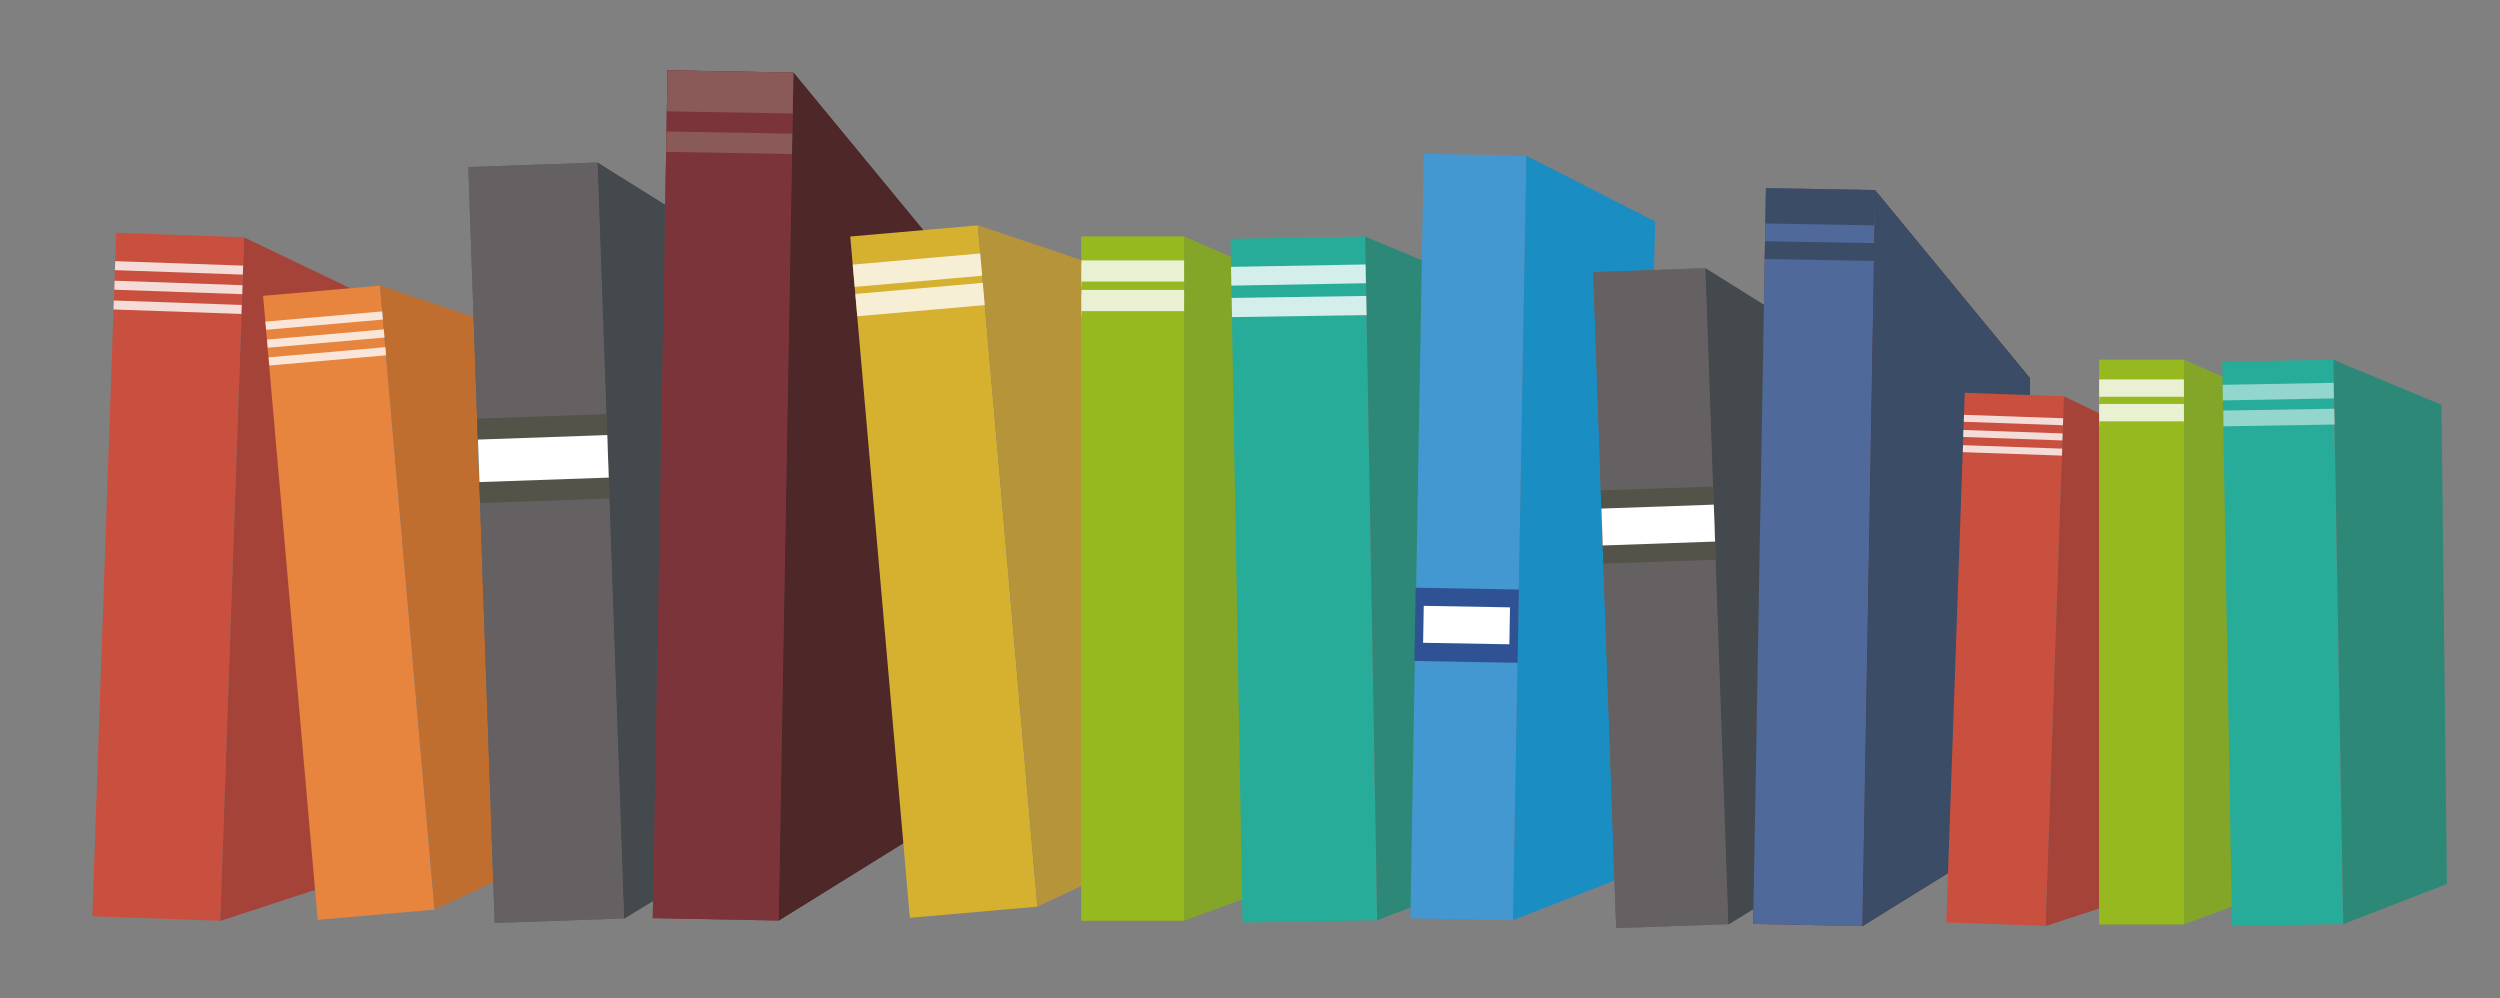 <svg xmlns="http://www.w3.org/2000/svg" id="Ebene_1" viewBox="0 0 1252 500"><rect x="0" y="0" width="1252" height="500" fill="#808080" stroke="none"/><defs><style>      .st0 {        fill: #83a629;      }      .st1 {        fill: #8a5a59;      }      .st2 {        fill: #656162;      }      .st3 {        fill: #e7843d;      }      .st4, .st5, .st6 {        fill: #fff;      }      .st7 {        fill: #3a4c66;      }      .st8 {        fill: #95b91e;      }      .st9 {        fill: #2e8878;      }      .st10 {        fill: #4398d2;      }      .st11 {        fill: #535349;      }      .st12 {        fill: #4e2729;      }      .st5 {        opacity: .5;      }      .st5, .st6 {        isolation: isolate;      }      .st13 {        fill: #d6b02f;      }      .st14 {        fill: #c06e2f;      }      .st15 {        fill: #2e5293;      }      .st16 {        fill: #b69439;      }      .st17 {        fill: #27ac9a;      }      .st18 {        fill: #7b353a;      }      .st19 {        fill: #50699b;      }      .st20 {        fill: #44494d;      }      .st21 {        fill: #c9503e;      }      .st22 {        fill: #a54339;      }      .st6 {        opacity: .8;      }      .st23 {        fill: #1a8dc3;      }    </style></defs><rect class="st21" x="-87" y="256.8" width="342.5" height="64.1" transform="translate(-207.36 362.98) rotate(-88)"></rect><polygon class="st22" points="174.4 440.2 110.3 461.2 122.3 118.9 186.4 149.6 174.4 440.2"></polygon><rect class="st6" x="87.4" y="102.1" width="4.5" height="64.1" transform="translate(-47.55 219.07) rotate(-88)"></rect><rect class="st6" x="87.1" y="111.9" width="4.5" height="64.1" transform="translate(-57.63 228.23) rotate(-88)"></rect><rect class="st6" x="86.7" y="121.8" width="4.5" height="64.1" transform="translate(-67.91 237.38) rotate(-88)"></rect><rect class="st3" x="145.3" y="145.01" width="58.7" height="313.7" transform="translate(-25.64 16.37) rotate(-5)"></rect><polygon class="st14" points="273.6 429.3 217.7 455.5 190.3 143 252 163.8 273.6 429.3"></polygon><rect class="st6" x="133" y="158.5" width="58.7" height="4.1" transform="translate(-13.38 14.76) rotate(-5)"></rect><rect class="st6" x="133.81" y="167.5" width="58.7" height="4.1" transform="translate(-14.16 14.87) rotate(-5)"></rect><rect class="st6" x="134.6" y="176.4" width="58.7" height="4.1" transform="translate(-14.93 14.97) rotate(-5)"></rect><rect class="st2" x="241.11" y="82.4" width="64.8" height="378.8" transform="translate(-9.32 9.71) rotate(-2)"></rect><polygon class="st20" points="377.3 420.4 312.6 460 299.3 81.5 364.1 122 377.3 420.4"></polygon><polygon class="st18" points="390 461 326.9 459.8 334.3 35.2 397.4 36.4 390 461"></polygon><polygon class="st12" points="482.1 403.8 390 461 397.4 36.4 486.7 144.8 482.1 403.8"></polygon><rect class="st1" x="355.41" y="14.55" width="20.5" height="63" transform="translate(313.24 410.85) rotate(-89)"></rect><rect class="st1" x="360.07" y="40" width="10.2" height="63" transform="translate(287.31 435.36) rotate(-89)"></rect><rect class="st11" x="239.71" y="208.5" width="64.8" height="42.3" transform="translate(-7.85 9.64) rotate(-2)"></rect><rect class="st4" x="239.71" y="219" width="64.8" height="21.3" transform="translate(-7.85 9.64) rotate(-2)"></rect><rect class="st2" x="241.11" y="82.4" width="64.8" height="378.8" transform="translate(-9.32 9.71) rotate(-2)"></rect><polygon class="st20" points="377.3 420.4 312.6 460 299.3 81.5 364.1 122 377.3 420.4"></polygon><polygon class="st18" points="390 461 326.9 459.8 334.3 35.2 397.4 36.4 390 461"></polygon><polygon class="st12" points="482.1 403.8 390 461 397.4 36.4 486.7 144.8 482.1 403.8"></polygon><rect class="st1" x="355.41" y="14.55" width="20.5" height="63" transform="translate(313.24 410.85) rotate(-89)"></rect><rect class="st1" x="360.07" y="40" width="10.2" height="63" transform="translate(287.31 435.36) rotate(-89)"></rect><rect class="st11" x="239.71" y="208.5" width="64.8" height="42.3" transform="translate(-7.85 9.64) rotate(-2)"></rect><rect class="st4" x="239.71" y="219" width="64.8" height="21.3" transform="translate(-7.85 9.64) rotate(-2)"></rect><rect class="st13" x="440.61" y="115" width="64.1" height="342.5" transform="translate(-23.15 42.28) rotate(-5)"></rect><polygon class="st16" points="580.6 425.4 519.6 454 489.7 112.8 557.1 135.5 580.6 425.4"></polygon><rect class="st6" x="427.41" y="129.7" width="64.1" height="11.2" transform="translate(-10.04 40.56) rotate(-5)"></rect><rect class="st6" x="428.71" y="144.4" width="64.1" height="11.2" transform="translate(-11.32 40.73) rotate(-5)"></rect><rect class="st8" x="541.6" y="118.5" width="51.4" height="342.5"></rect><polygon class="st0" points="656.3 437.8 593 461 593 118.5 658.1 146.9 656.3 437.8"></polygon><rect class="st4" x="541.6" y="132.6" width="51.4" height="11.2"></rect><rect class="st4" x="541.6" y="147.3" width="51.4" height="11.2"></rect><rect class="st8" x="541.6" y="118.5" width="51.4" height="342.5"></rect><polygon class="st0" points="656.3 437.8 593 461 593 118.5 658.1 146.9 656.3 437.8"></polygon><rect class="st6" x="541.6" y="130.4" width="51.4" height="10.6"></rect><rect class="st6" x="541.6" y="145.2" width="51.4" height="10.6"></rect><rect class="st17" x="619.25" y="118.99" width="67.4" height="342.48" transform="translate(-4.97 11.44) rotate(-1)"></rect><polygon class="st9" points="752.6 436.6 689.7 460.9 683.7 118.5 749.3 145.8 752.6 436.6"></polygon><rect class="st6" x="616.56" y="133.09" width="67.4" height="9.4" transform="translate(-2.34 11.55) rotate(-1.02)"></rect><polygon class="st6" points="684.4 157.8 617 158.8 616.8 149.2 684.2 148.2 684.4 157.8"></polygon><rect class="st10" x="543.91" y="243.24" width="382.88" height="51.4" transform="translate(453.62 999.48) rotate(-89)"></rect><polygon class="st23" points="821.4 436 757.7 460.8 764.4 78 828.9 110.9 821.4 436"></polygon><rect class="st2" x="803.61" y="135.2" width="56.3" height="328.7" transform="translate(-9.95 29.21) rotate(-2)"></rect><polygon class="st20" points="921.8 428.5 865.6 462.9 854.1 134.4 910.3 169.5 921.8 428.5"></polygon><polygon class="st18" points="932.7 463.8 878 462.7 884.4 94.2 939.1 95.3 932.7 463.8"></polygon><polygon class="st12" points="1012.7 414.2 932.7 463.8 939.1 95.3 1016.6 189.4 1012.7 414.2"></polygon><rect class="st1" x="902.74" y="76.2" width="17.7" height="54.7" transform="translate(792.15 1013.19) rotate(-89)"></rect><rect class="st1" x="906.74" y="98.4" width="8.9" height="54.7" transform="translate(769.56 1034.6) rotate(-89)"></rect><rect class="st11" x="802.31" y="244.6" width="56.3" height="36.7" transform="translate(-8.67 29.14) rotate(-2)"></rect><rect class="st4" x="802.31" y="253.7" width="56.3" height="18.5" transform="translate(-8.67 29.14) rotate(-2)"></rect><rect class="st2" x="803.61" y="135.2" width="56.3" height="328.7" transform="translate(-9.95 29.21) rotate(-2)"></rect><polygon class="st20" points="921.8 428.5 865.6 462.9 854.1 134.4 910.3 169.5 921.8 428.5"></polygon><polygon class="st19" points="932.7 463.8 878 462.7 884.4 94.2 939.1 95.3 932.7 463.8"></polygon><polygon class="st7" points="1012.7 414.2 932.7 463.8 939.1 95.3 1016.6 189.4 1012.7 414.2"></polygon><rect class="st7" x="902.74" y="76.2" width="17.7" height="54.7" transform="translate(792.15 1013.19) rotate(-89)"></rect><rect class="st7" x="906.74" y="98.4" width="8.9" height="54.7" transform="translate(769.56 1034.6) rotate(-89)"></rect><rect class="st11" x="802.31" y="244.6" width="56.3" height="36.7" transform="translate(-8.67 29.14) rotate(-2)"></rect><rect class="st4" x="802.31" y="253.7" width="56.3" height="18.5" transform="translate(-8.67 29.14) rotate(-2)"></rect><rect class="st21" x="871.46" y="305.35" width="265.4" height="49.7" transform="translate(639.12 1322.23) rotate(-88)"></rect><polygon class="st22" points="1074 447.5 1024.4 463.8 1033.6 198.5 1083.3 222.3 1074 447.5"></polygon><rect class="st6" x="1006.61" y="185.5" width="3.5" height="49.7" transform="translate(762.94 1210.76) rotate(-88)"></rect><rect class="st6" x="1006.31" y="193.1" width="3.5" height="49.7" transform="translate(755.06 1217.79) rotate(-88)"></rect><rect class="st6" x="1006.11" y="200.7" width="3.5" height="49.7" transform="translate(747.27 1224.93) rotate(-88)"></rect><rect class="st8" x="1051.3" y="180.2" width="42.4" height="282.7"></rect><polygon class="st0" points="1145.9 443.7 1093.7 462.8 1093.7 180.2 1147.4 203.7 1145.9 443.7"></polygon><rect class="st4" x="1051.3" y="191.8" width="42.4" height="9.2"></rect><rect class="st4" x="1051.3" y="204" width="42.4" height="9.2"></rect><rect class="st8" x="1051.3" y="180.2" width="42.4" height="282.7"></rect><polygon class="st0" points="1145.9 443.7 1093.7 462.8 1093.7 180.2 1147.4 203.7 1145.9 443.7"></polygon><rect class="st6" x="1051.3" y="190" width="42.4" height="8.7"></rect><rect class="st6" x="1051.3" y="202.3" width="42.4" height="8.7"></rect><rect class="st17" x="1115.33" y="180.59" width="55.6" height="282.69" transform="translate(-5.44 20) rotate(-1)"></rect><polygon class="st9" points="1225.4 442.7 1173.5 462.8 1168.6 180.2 1222.7 202.7 1225.4 442.7"></polygon><rect class="st5" x="1113.14" y="192.29" width="55.6" height="7.8" transform="translate(-3.3 20.27) rotate(-1.02)"></rect><polygon class="st5" points="1169.2 212.6 1113.5 213.5 1113.4 205.6 1169 204.7 1169.2 212.6"></polygon><rect class="st15" x="716.15" y="287.29" width="36.7" height="51.7" transform="translate(408.59 1042.05) rotate(-89)"></rect><rect class="st4" x="725.2" y="291.44" width="18.5" height="43.2" transform="translate(408.64 1041.91) rotate(-89)"></rect></svg>